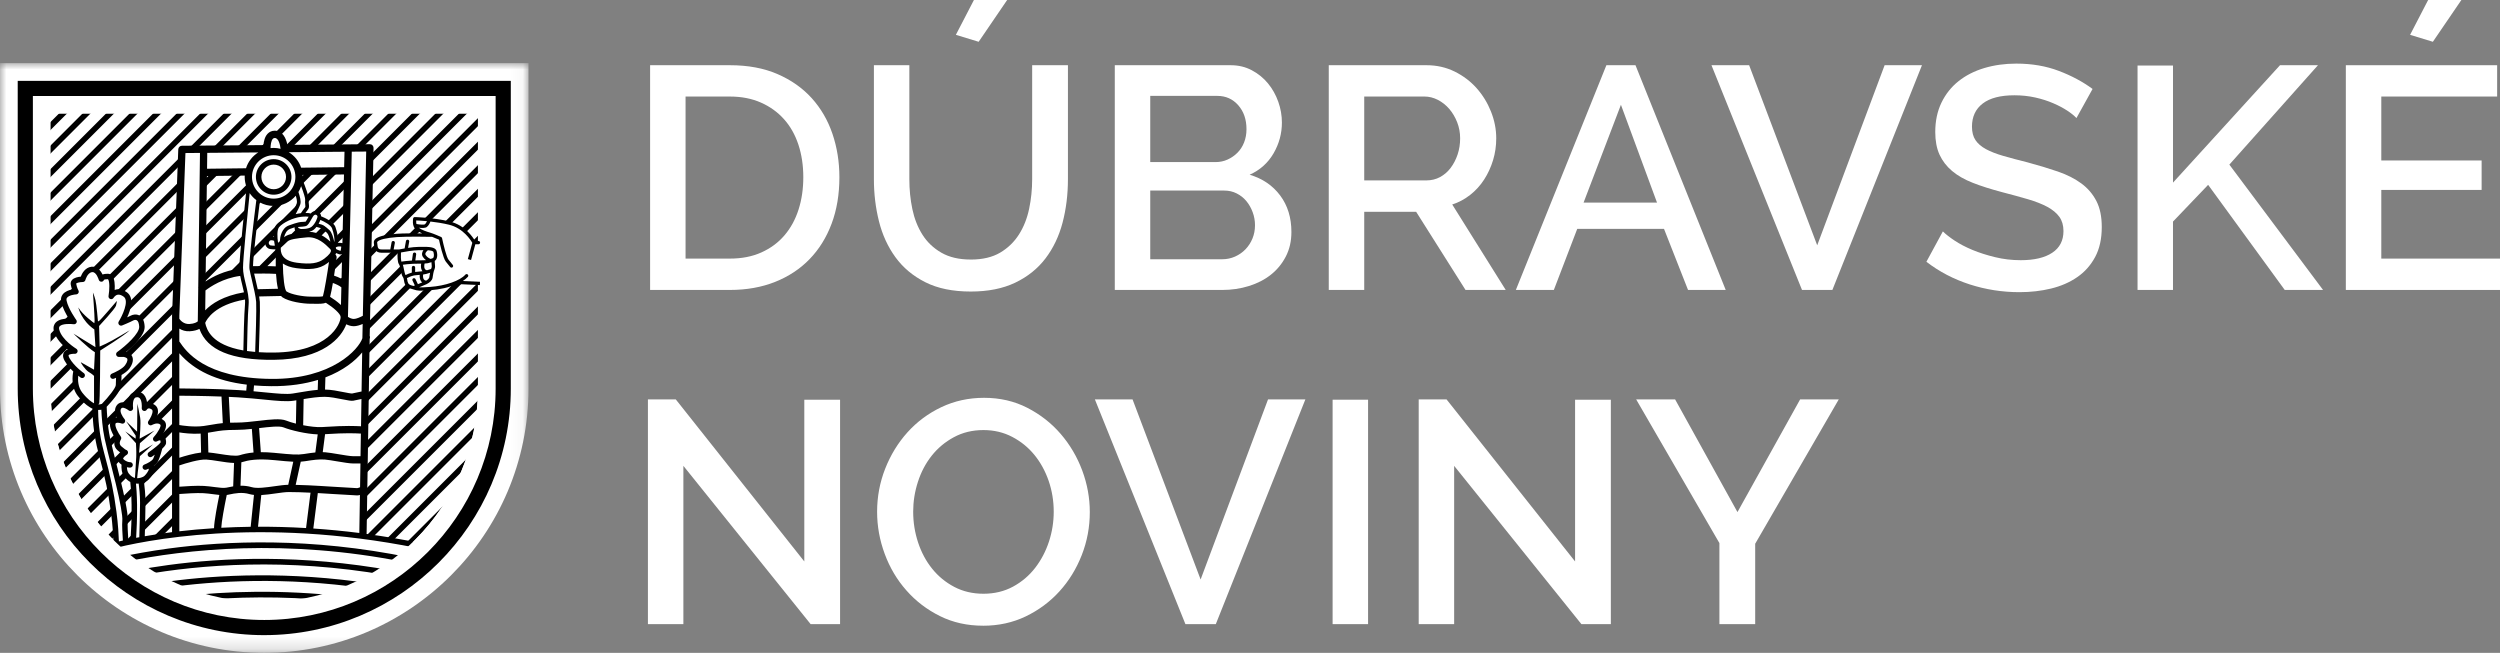 <?xml version="1.0" encoding="UTF-8"?>
<svg id="Layer_1" xmlns="http://www.w3.org/2000/svg" version="1.1" xmlns:xlink="http://www.w3.org/1999/xlink" viewBox="0 0 198.423 51.816">
  <rect x="0" y="0" width="198.423" height="51.816" fill="#808080" stroke="none"/>
  <!-- Generator: Adobe Illustrator 29.6.1, SVG Export Plug-In . SVG Version: 2.1.1 Build 9)  -->
  <defs>
    <style>
      .st0 {
        mask: url(#mask-1);
      }

      .st1 {
        fill: #fff;
      }

      .st2 {
        mask: url(#mask);
      }

      .st3 {
        mask: url(#mask-2);
      }
    </style>
    <mask id="mask" x="49.939" y="28.416" width="97.134" height="28.396" maskUnits="userSpaceOnUse">
      <g id="mask0_249_346">
        <path class="st1" d="M147.073,28.416H49.939v28.396h97.134v-28.396Z"/>
      </g>
    </mask>
    <mask id="mask-1" x="49.939" y="-7.319" width="152.584" height="37.606" maskUnits="userSpaceOnUse">
      <g id="mask1_249_346">
        <path class="st1" d="M202.523-7.319H49.939V30.288h152.584V-7.319Z"/>
      </g>
    </mask>
    <mask id="mask-2" x="0" y="5.013" width="41.947" height="46.803" maskUnits="userSpaceOnUse">
      <g id="mask2_249_346">
        <path class="st1" d="M41.947,5.013H.001v46.803h41.947V5.013Z"/>
      </g>
    </mask>
  </defs>
  <g class="st2">
    <g>
      <path class="st1" d="M54.239,36.975v12.561h-2.814v-17.836h2.211l10.201,12.862v-12.838h2.839v17.812h-2.337l-10.099-12.561Z"/>
      <path class="st1" d="M78.032,49.662c-1.257,0-2.4-.252-3.429-.764-1.03-.512-1.92-1.19-2.663-2.036-.747-.844-1.32-1.812-1.722-2.901-.402-1.088-.603-2.202-.603-3.341,0-1.19.213-2.328.64-3.417.427-1.089,1.018-2.053,1.771-2.891.755-.837,1.65-1.503,2.688-1.996,1.039-.494,2.17-.742,3.392-.742,1.256,0,2.4.264,3.43.792,1.029.527,1.913,1.218,2.649,2.072.737.856,1.307,1.822,1.71,2.901.402,1.081.602,2.181.602,3.304,0,1.19-.214,2.329-.64,3.417-.427,1.09-1.018,2.049-1.771,2.877-.754.83-1.646,1.491-2.675,1.986-1.03.494-2.157.74-3.379.74ZM72.479,40.619c0,.837.13,1.651.389,2.437.26.787.632,1.483,1.119,2.086.485.603,1.071,1.082,1.757,1.442.687.36,1.456.541,2.312.541.871,0,1.653-.189,2.349-.565.693-.376,1.28-.875,1.759-1.495.477-.619.84-1.314,1.093-2.085.251-.771.376-1.558.376-2.362,0-.854-.134-1.671-.401-2.45-.27-.779-.646-1.466-1.131-2.061-.486-.595-1.072-1.071-1.76-1.431-.687-.36-1.448-.542-2.285-.542-.871,0-1.654.19-2.349.566-.696.376-1.282.867-1.759,1.47-.478.603-.843,1.294-1.093,2.073-.252.776-.377,1.57-.377,2.373Z"/>
      <path class="st1" d="M89.89,31.7l5.402,14.294,5.351-14.294h2.964l-7.109,17.837h-2.412l-7.186-17.837h2.991Z"/>
      <path class="st1" d="M108.583,31.724h-2.815v17.813h2.815v-17.813Z"/>
      <path class="st1" d="M115.415,36.975v12.561h-2.814v-17.836h2.211l10.201,12.862v-12.838h2.839v17.812h-2.338l-10.099-12.561Z"/>
      <path class="st1" d="M132.952,31.7l4.949,8.944,4.974-8.944h3.067l-6.634,11.457v6.38h-2.84v-6.432l-6.607-11.405h3.091Z"/>
    </g>
  </g>
  <g class="st0">
    <g>
      <path class="st1" d="M51.598,23.014V5.176h6.331c1.44,0,2.701.234,3.781.704,1.081.469,1.984,1.104,2.714,1.908.728.806,1.276,1.746,1.645,2.827.368,1.08.553,2.233.553,3.453,0,1.358-.205,2.584-.616,3.683-.411,1.095-.992,2.034-1.747,2.813-.752.779-1.666,1.382-2.737,1.809-1.072.427-2.27.64-3.594.64h-6.331ZM63.758,14.068c0-.937-.13-1.799-.389-2.586-.26-.787-.641-1.462-1.143-2.021-.504-.563-1.115-1.003-1.835-1.32-.72-.318-1.541-.478-2.462-.478h-3.516v12.862h3.516c.939,0,1.771-.161,2.501-.489.728-.328,1.34-.778,1.834-1.358.494-.577.866-1.258,1.117-2.046.252-.787.377-1.643.377-2.564Z"/>
      <path class="st1" d="M77.675,3.316l-1.808-.552,1.432-2.763h2.637l-2.261,3.316Z"/>
      <path class="st1" d="M77.048,20.601c.938,0,1.716-.184,2.337-.551.618-.368,1.117-.851,1.493-1.446.376-.594.644-1.271.804-2.034.16-.763.24-1.547.24-2.349V5.176h2.839v9.044c0,1.221-.142,2.373-.427,3.455-.285,1.08-.738,2.026-1.356,2.838-.621.814-1.421,1.454-2.4,1.922-.981.47-2.157.704-3.53.704-1.424,0-2.626-.245-3.606-.74-.979-.494-1.77-1.155-2.373-1.986-.603-.829-1.038-1.778-1.306-2.85-.269-1.073-.402-2.188-.402-3.342V5.176h2.813v9.044c0,.822.079,1.613.238,2.373.159.762.427,1.441.803,2.036.377.595.88,1.071,1.508,1.431.627.36,1.402.539,2.324.539Z"/>
      <path class="st1" d="M102.498,18.414c0,.722-.146,1.366-.439,1.936-.293.57-.686,1.052-1.181,1.445-.493.395-1.076.695-1.747.904-.669.211-1.38.315-2.135.315h-8.516V5.176h9.195c.619,0,1.181.133,1.683.402.503.267.93.615,1.282,1.042.352.427.624.915.817,1.458.192.544.287,1.092.287,1.646,0,.872-.221,1.687-.664,2.45-.445.763-1.077,1.327-1.898,1.695,1.023.302,1.829.85,2.425,1.646.595.795.891,1.762.891,2.9ZM91.294,7.612v5.253h5.175c.351,0,.674-.068.967-.203.293-.133.552-.313.779-.54.226-.226.402-.497.527-.816.126-.318.19-.67.19-1.055,0-.771-.219-1.403-.654-1.898-.437-.495-.989-.742-1.658-.742h-5.326ZM99.609,17.888c0-.368-.062-.72-.189-1.055-.125-.336-.293-.628-.503-.88-.209-.251-.464-.451-.766-.603-.301-.152-.629-.225-.979-.225h-5.878v5.452h5.702c.369,0,.712-.072,1.03-.213.318-.143.594-.336.829-.579.234-.243.418-.528.553-.854.134-.328.2-.674.2-1.043Z"/>
      <path class="st1" d="M105.463,23.013V5.176h7.764c.803,0,1.544.168,2.223.501.679.336,1.26.775,1.746,1.319.486.547.867,1.166,1.143,1.861.277.696.416,1.403.416,2.122,0,.603-.084,1.182-.252,1.734-.168.552-.402,1.063-.704,1.532-.301.47-.671.876-1.105,1.218-.436.344-.913.6-1.432.767l4.246,6.783h-3.191l-3.92-6.205h-4.119v6.205h-2.815ZM108.278,14.319h4.923c.402,0,.767-.088,1.094-.264.326-.176.606-.417.841-.728.235-.31.418-.666.553-1.066.134-.404.201-.83.201-1.283,0-.451-.08-.879-.239-1.282-.158-.401-.369-.753-.628-1.056-.26-.3-.562-.539-.904-.715-.343-.175-.7-.264-1.068-.264h-4.773v6.658Z"/>
      <path class="st1" d="M120.312,23.013l7.185-17.836h2.311l7.161,17.836h-2.991l-1.908-4.85h-6.885l-1.858,4.85h-3.015ZM128.652,8.317l-2.965,7.764h5.829l-2.864-7.764Z"/>
      <path class="st1" d="M138.828,5.176l5.402,14.294,5.351-14.294h2.964l-7.11,17.837h-2.411l-7.186-17.837h2.99Z"/>
      <path class="st1" d="M164.806,9.372c-.168-.184-.411-.382-.728-.59-.32-.208-.691-.408-1.12-.59-.427-.185-.9-.336-1.418-.453-.52-.117-1.072-.176-1.658-.176-1.107,0-1.944.217-2.513.652-.57.435-.855,1.048-.855,1.835,0,.438.092.791.277,1.069.184.277.461.515.829.716.368.199.83.38,1.382.54.553.159,1.197.331,1.935.515.871.235,1.671.476,2.399.727.729.251,1.348.567,1.859.943.511.376.909.842,1.194,1.394.284.552.427,1.239.427,2.061,0,.939-.176,1.734-.527,2.386-.353.654-.827,1.187-1.42,1.594-.596.412-1.287.714-2.074.906-.787.192-1.624.288-2.512.288-1.356,0-2.672-.205-3.945-.615-1.272-.412-2.419-1.008-3.441-1.798l1.307-2.41c.216.216.527.46.929.728.402.267.875.515,1.418.742.546.225,1.144.417,1.798.575.653.16,1.331.24,2.035.24,1.072,0,1.905-.196,2.5-.59.594-.392.892-.967.892-1.722,0-.451-.11-.828-.328-1.131-.218-.3-.535-.564-.953-.791-.419-.225-.931-.426-1.534-.603-.602-.176-1.289-.365-2.061-.565-.886-.235-1.661-.479-2.322-.74-.662-.259-1.211-.574-1.646-.942-.436-.368-.767-.799-.994-1.294-.225-.494-.338-1.094-.338-1.797,0-.871.164-1.646.49-2.324.327-.678.779-1.249,1.357-1.709.578-.461,1.261-.807,2.047-1.043.788-.235,1.633-.352,2.539-.352,1.238,0,2.364.193,3.379.58,1.013.384,1.903.863,2.674,1.431l-1.28,2.312Z"/>
      <path class="st1" d="M169.655,23.013V5.201h2.814v9.294l8.492-9.318h3.014l-7.033,7.889,7.437,9.948h-3.041l-6.08-8.343-2.789,2.916v5.426h-2.814Z"/>
      <path class="st1" d="M193.095,3.316l-1.808-.552,1.432-2.763h2.637l-2.261,3.316Z"/>
      <path class="st1" d="M198.423,20.525v2.488h-12.236V5.176h12.009v2.486h-9.194v5.075h7.962v2.337h-7.962v5.451h9.421Z"/>
    </g>
  </g>
  <g class="st3">
    <g>
      <path class="st1" d="M8.448,43.166s-4.098-4.454-4.573-7.245c-.475-2.791-.653-13.303-.653-13.303l-.178-14.788,35.514.119s.118,19.894-.06,22.686c-.178,2.791-.831,7.721-3.325,10.631-2.495,2.909-4.633,4.809-8.196,5.879-3.563,1.069-4.81,1.841-7.662,1.247-2.85-.594-5.167-1.188-5.938-1.603-.772-.416-2.079-1.188-2.376-1.425-.297-.237-2.554-2.197-2.554-2.197Z"/>
      <path d="M3.657,8.283l-.431.431v.406l.837-.837h-.406Z"/>
      <path d="M3.145,9.315v-.633l.478-.478h.633l-1.111,1.111ZM3.306,8.747v.18l.563-.563h-.179l-.383.383Z"/>
      <path d="M5.524,8.283l-2.298,2.298v.406l2.704-2.705h-.406Z"/>
      <path d="M3.145,11.182v-.633l2.346-2.346h.633l-2.979,2.979ZM3.306,10.615v.179l2.43-2.431h-.178l-2.252,2.252Z"/>
      <path d="M7.392,8.283l-4.166,4.166v.406l4.572-4.572h-.406Z"/>
      <path d="M3.145,13.05v-.633l4.213-4.214h.633l-4.846,4.847ZM3.306,12.482v.18l4.297-4.299h-.178l-4.119,4.119Z"/>
      <path d="M9.26,8.283l-6.034,6.034v.405l6.44-6.439h-.406Z"/>
      <path d="M3.145,14.917v-.633l6.08-6.082h.634l-6.715,6.715ZM3.306,14.35v.18l6.165-6.166h-.178l-5.987,5.987Z"/>
      <path d="M11.127,8.283l-7.902,7.901v.406l8.308-8.308h-.406Z"/>
      <path d="M3.145,16.784v-.633l7.948-7.949h.634L3.145,16.784ZM3.306,16.217v.18l8.034-8.034h-.179l-7.854,7.854Z"/>
      <path d="M12.995,8.283L3.226,18.052v.406l10.175-10.175h-.406Z"/>
      <path d="M3.145,18.652v-.633l9.816-9.816h.633L3.145,18.652ZM3.306,18.084v.179l9.901-9.901h-.18L3.306,18.084Z"/>
      <path d="M14.862,8.283L3.226,19.92v.406l12.043-12.043h-.406Z"/>
      <path d="M3.145,20.52v-.633l11.684-11.684h.633L3.145,20.52ZM3.306,19.953v.18l11.768-11.768h-.18L3.306,19.953Z"/>
      <path d="M16.73,8.283L3.226,21.787v.406l13.91-13.91h-.406Z"/>
      <path d="M3.145,22.388v-.633l13.551-13.551h.633L3.145,22.388ZM3.306,21.82v.179l13.636-13.636h-.178L3.306,21.82Z"/>
      <path d="M18.597,8.283L3.226,23.654v.406l15.777-15.778h-.406Z"/>
      <path d="M3.145,24.255v-.633l15.419-15.419h.633L3.145,24.255ZM3.306,23.688v.18l15.503-15.503h-.178L3.306,23.688Z"/>
      <path d="M20.465,8.283L3.227,25.522v.406L20.872,8.283h-.406Z"/>
      <path d="M3.145,26.122v-.633L20.431,8.203h.634L3.145,26.122ZM3.306,25.555v.18L20.677,8.363h-.178L3.306,25.555Z"/>
      <path d="M22.333,8.283L3.226,27.389v.406L22.739,8.283h-.406Z"/>
      <path d="M3.145,27.99v-.633L22.299,8.203h.634L3.145,27.99ZM3.306,27.422v.18L22.545,8.364h-.18L3.306,27.422Z"/>
      <path d="M24.2,8.283L3.226,29.257v.406L24.607,8.283h-.406Z"/>
      <path d="M3.145,29.857v-.633L24.167,8.202h.633L3.145,29.857ZM3.306,29.29v.179L24.413,8.363h-.179L3.306,29.29Z"/>
      <path d="M26.068,8.283L3.229,31.121c.002.132.007.264.012.395L26.474,8.283h-.406Z"/>
      <path d="M3.168,31.702l-.007-.184c-.006-.131-.009-.263-.012-.396l-.001-.035.024-.023L26.035,8.203h.633L3.168,31.702ZM3.311,31.153c.001.058.002.117.005.175L26.28,8.363h-.18L3.311,31.153Z"/>
      <path d="M27.935,8.283L3.346,32.871c.015.12.03.241.046.361L28.342,8.283h-.406Z"/>
      <path d="M3.335,33.402l-.022-.16c-.017-.12-.032-.242-.046-.362l-.005-.039L27.902,8.202h.633L3.335,33.402ZM3.431,32.9c.007.053.013.106.02.16L28.148,8.363h-.179L3.431,32.9Z"/>
      <path d="M29.803,8.283L3.608,34.477c.024.111.047.222.073.333L30.21,8.283h-.406Z"/>
      <path d="M3.636,34.969l-.032-.141c-.027-.111-.05-.222-.074-.334l-.008-.043.03-.031L29.77,8.202h.633L3.636,34.969ZM3.697,34.502c.01.049.021.098.031.147L30.015,8.363h-.178L3.697,34.502Z"/>
      <path d="M31.671,8.283L3.991,35.962c.032.103.065.206.098.309l27.988-27.988h-.406Z"/>
      <path d="M4.053,36.419l-.042-.125c-.032-.102-.066-.206-.097-.309l-.014-.046.034-.035L31.637,8.202h.634L4.053,36.419ZM4.082,35.984c.014.045.028.09.043.137L31.883,8.363h-.178L4.082,35.984Z"/>
      <path d="M33.538,8.283L4.475,37.346c.039.096.079.192.118.288l29.352-29.351h-.406Z"/>
      <path d="M4.565,37.775l-.046-.111c-.039-.096-.079-.192-.118-.289l-.02-.05.037-.037,29.087-29.085h.634L4.565,37.775ZM4.57,37.364c.017.043.035.085.052.127l29.13-29.128h-.179L4.57,37.364Z"/>
      <path d="M35.406,8.283L5.052,38.636c.044.091.089.182.135.271l30.625-30.624h-.406Z"/>
      <path d="M5.166,39.042l-.051-.097c-.046-.09-.091-.182-.137-.272l-.024-.052.041-.041,30.378-30.378h.634L5.166,39.042ZM5.149,38.653c.02.041.039.08.059.119l30.411-30.409h-.179L5.149,38.653Z"/>
      <path d="M37.274,8.283L5.708,39.846c.051.086.102.17.154.254l31.818-31.817h-.406Z"/>
      <path d="M5.846,40.228l-.053-.087c-.052-.083-.103-.169-.154-.255l-.032-.053,31.634-31.631h.633L5.846,40.228ZM5.809,39.859c.022.037.045.074.067.112l31.609-31.608h-.18L5.809,39.859Z"/>
      <path d="M38.715,8.709L6.442,40.98c.057.08.112.159.17.237L38.715,9.116v-.406Z"/>
      <path d="M6.602,41.342l-.056-.076c-.057-.079-.115-.159-.17-.238l-.039-.056L38.795,8.517v.633L6.602,41.342ZM6.547,40.99c.024.035.05.07.075.105L38.634,9.083v-.179L6.547,40.99Z"/>
      <path d="M38.715,10.577L7.249,42.042c.06.074.123.148.185.221l31.281-31.28v-.406Z"/>
      <path d="M7.429,42.382l-.057-.067.061-.052-.064.05c-.061-.073-.123-.146-.184-.219l-.045-.057,31.655-31.653v.633L7.429,42.382ZM7.357,42.048c.027.032.054.065.082.097l31.195-31.194v-.179L7.357,42.048Z"/>
      <path d="M38.715,12.445l-30.591,30.588c.067.069.134.138.201.206l30.389-30.388v-.406Z"/>
      <path d="M8.325,43.353l-.057-.057c-.068-.068-.135-.138-.203-.207l-.053-.057,30.783-30.782v.633l-30.47,30.469ZM8.237,43.034c.029.03.059.06.088.09l30.309-30.307v-.179l-30.397,30.396Z"/>
      <path d="M38.715,14.312l-29.645,29.642c.071.065.144.129.215.192l29.429-29.428v-.406Z"/>
      <path d="M9.289,44.257l-.057-.05c-.072-.064-.145-.127-.216-.192l-.063-.057.06-.059,29.783-29.78v.633l-29.507,29.505ZM9.187,43.953c.031.028.064.056.095.085l29.353-29.352v-.178l-29.448,29.446Z"/>
      <path d="M38.715,16.18l-28.629,28.628c.076.059.153.118.229.176l28.4-28.398v-.406Z"/>
      <path d="M10.322,45.091l-.056-.043c-.078-.058-.154-.117-.23-.177l-.072-.056,28.831-28.83v.634l-28.473,28.471ZM10.206,44.8c.034.026.067.052.102.078l28.326-28.325v-.179l-28.428,28.427Z"/>
      <path d="M38.715,18.048l-27.544,27.542c.081.054.162.109.244.161l27.299-27.297v-.406Z"/>
      <path d="M11.427,45.854l-.054-.035c-.065-.043-.13-.086-.195-.129l-.133-.088,27.751-27.75v.634l-27.369,27.366ZM11.297,45.578c.036.023.072.047.108.071l27.23-27.227v-.18l-27.337,27.336Z"/>
      <path d="M38.715,19.915l-26.385,26.383c.087.049.174.097.262.144l26.123-26.121v-.406Z"/>
      <path d="M12.607,46.541l-.053-.028c-.088-.048-.175-.096-.263-.146l-.093-.052.075-.074,26.521-26.52v.633l-26.188,26.187ZM12.462,46.28c.038.021.076.043.116.064l26.057-26.056v-.178l-26.173,26.17Z"/>
      <path d="M38.715,21.782l-25.148,25.146c.094.043.186.085.281.126l24.867-24.866v-.406Z"/>
      <path d="M13.865,47.15l-.051-.022c-.094-.042-.188-.083-.281-.127l-.104-.048,25.366-25.365v.633l-24.929,24.928ZM13.706,46.904c.042.019.082.037.124.056l24.804-24.803v-.179l-24.928,24.927Z"/>
      <path d="M38.715,23.65l-23.826,23.825c.1.037.199.072.3.105l23.526-23.524v-.406Z"/>
      <path d="M15.209,47.673l-.047-.016c-.101-.035-.201-.07-.301-.105l-.118-.044.088-.089,23.964-23.961v.633l-23.585,23.583ZM15.035,47.442c.044.015.088.031.133.046l23.466-23.465v-.179l-23.599,23.598Z"/>
      <path d="M38.715,25.518l-22.409,22.408c.107.029.213.058.321.085l22.088-22.086v-.406Z"/>
      <path d="M16.651,48.1l-.044-.011c-.109-.027-.216-.056-.323-.085l-.133-.037.097-.097,22.547-22.546v.633l-22.144,22.143ZM16.46,47.884c.047.013.095.024.142.037l22.032-22.03v-.18l-22.174,22.173Z"/>
      <path d="M38.715,27.385l-20.887,20.885c.116.021.232.039.348.058l20.538-20.537v-.406Z"/>
      <path d="M18.204,48.413l-.039-.006c-.118-.019-.235-.037-.351-.058l-.152-.028,21.133-21.131v.633l-20.591,20.589ZM17.994,48.218c.051.008.103.016.154.024l20.486-20.484v-.179l-20.64,20.639Z"/>
      <path d="M38.715,29.253l-19.235,19.233c.126.01.252.019.379.027l18.856-18.854v-.406Z"/>
      <path d="M19.891,48.595l-.037-.002c-.126-.007-.254-.016-.38-.027l-.173-.015,19.494-19.493v.634l-18.905,18.902ZM19.66,48.419c.056.005.111.008.168.012l18.806-18.805v-.18l-18.974,18.973Z"/>
      <path d="M38.71,31.124l-17.422,17.42c.14-.002.279-.007.419-.013l16.99-16.988c.006-.139.011-.279.013-.419Z"/>
      <path d="M21.09,48.628l17.704-17.702-.004.199c-.002.14-.007.28-.013.42l-.001.031-17.035,17.034-.031.001c-.14.006-.28.011-.42.013l-.2.004ZM38.625,31.323l-17.138,17.137c.062-.002.124-.004.185-.006l16.947-16.946c.002-.061.003-.124.006-.185Z"/>
      <path d="M38.56,33.142l-15.254,15.253c.16-.021.318-.044.476-.069l14.709-14.708c.025-.158.049-.316.069-.476Z"/>
      <path d="M23.082,48.506l15.589-15.588-.031.235c-.021.16-.044.32-.071.478l-.003.025-14.745,14.744-.025.005c-.16.025-.318.049-.479.07l-.234.031ZM38.448,33.368l-14.915,14.914c.071-.01.14-.021.211-.033l14.672-14.671c.012-.069.022-.14.032-.211Z"/>
      <path d="M38.088,35.482l-12.441,12.44c.192-.052.382-.107.572-.166l11.703-11.702c.058-.189.113-.38.166-.572Z"/>
      <path d="M25.375,48.081l12.87-12.869-.08.293c-.053.192-.108.384-.167.574l-.006.02-.015.014-11.716,11.715-.02.006c-.19.059-.382.115-.574.167l-.293.081ZM37.927,35.757l-12.007,12.006c.086-.025.171-.051.256-.076l11.674-11.673c.027-.086.052-.17.076-.256Z"/>
      <path d="M36.976,38.462l-8.349,8.35c.283-.137.56-.279.835-.43l7.087-7.084c.149-.276.293-.553.428-.836Z"/>
      <path d="M28.661,46.882l-.093-.128,8.351-8.35.129.092c-.133.278-.278.56-.431.839l-.014.019-7.093,7.092-.01.006c-.276.152-.558.296-.838.431ZM36.684,38.866l-7.654,7.653c.129-.066.256-.133.382-.203l7.069-7.068c.07-.127.137-.255.203-.382Z"/>
      <path class="st1" d="M8.284,43.536l3.597-.88,5.777-.612,5.166.038,3.788.267,3.826.536,3.521.613s-3.177,3.099-6.16,4.094c-2.985.996-6.16,1.569-8.648,1.301-2.487-.267-5.701-1.492-7.193-2.296-1.492-.803-2.717-1.914-2.717-1.914l-.956-1.147Z"/>
      <path class="st1" d="M20.973,51.816C9.409,51.816,0,42.408,0,30.844V5.013h41.947v25.831c0,11.564-9.409,20.972-20.973,20.972ZM4.015,9.028v21.816c0,9.351,7.607,16.958,16.958,16.958,9.351,0,16.958-7.607,16.958-16.958l.001-21.816H4.015Z"/>
      <path d="M20.974,50.411c-10.79,0-19.568-8.778-19.568-19.568V6.418h39.136v24.424c0,10.79-8.778,19.568-19.568,19.568ZM2.61,7.622v23.221c0,10.127,8.238,18.364,18.364,18.364,10.125,0,18.364-8.237,18.364-18.364V7.622H2.61Z"/>
      <path class="st1" d="M11.269,42.886l.076-3.941-.115-.842.574-.345.267-.42-.076-.421.344-.42.383-.957.153-.497-.161-.529.199-.925-.267-.192-.533.002.188-.69-.153-.46-.612.038-.344-.842-.345-.115-.42.153-.115.651-.689.038-.307.458.383.728h-.765l.038.688.383.727-.078.498.612.689-.344.46.344.42.076.727.498.498.153.267v4.668l.651-.115Z"/>
      <path class="st1" d="M9.279,43.154l-.88-5.816-.803-3.596-.023-1.404-1.125-.891-.612-1.225.154-.727-.46-.651-.267-.765.471-.277-.854-.794-.46-.956.46-.536.809-.108-.426-.926-.192-.918.881-.42-.116-.574.383-.421.348-.198.646-.528.421.038.46.458.649.076.23.612-.116.842.689-.229.612.382.076.574-.574,1.492,1.034-.498.536.421-.039.918-.956.996-.689.573.689.191v.727l-.842.689v1.072l-.765,1.071-.344.383.115,2.027.727,2.908.765,4.017.076,1.837-.689.153Z"/>
      <path class="st1" d="M38.033,19.251l-.372.006s-.379-.772-1.044-1.136c-.667-.364-1.955-.637-2.409-.682-.455-.045-1.334-.06-1.334-.06,0,0-.09.469.091.621.182.152,1.181.637,1.181.637l-2.938.06-1.287.303-.137.287.12.47.333.137,1.5.015.017.868.149.601.227.727.288.607.787.242,1.651-.107,1.621-.53.758.182.814-.006-.019-3.242Z"/>
      <path d="M37.134,21.972c.049-.054.043-.138-.012-.186-.053-.047-.137-.043-.185.012-.434.489-1.587.889-2.804.975-.477.034-.714.043-.871.032.212-.087.455-.189.589-.25.27-.125.449-.314.482-.505.004-.022.008-.049.012-.08.022-.149.064-.43.141-.601.064-.14.045-.31.029-.461-.008-.068-.019-.171-.008-.204.186-.12.248-.426.149-.771-.101-.35-.644-.345-1.219-.34l-.191.001c-.25,0-.571.036-.857.079l.089-.494c.014-.072-.034-.14-.105-.154-.072-.013-.14.035-.153.106l-.106.586c-.219.037-.383.071-.43.081h-.44l.094-.517c.013-.072-.035-.14-.105-.154-.073-.013-.141.035-.154.107l-.102.565h-.685c-.287,0-.313-.116-.346-.449-.005-.035-.008-.071-.012-.108-.002-.013-.001-.03.021-.056.14-.17.719-.307,1.549-.368.82-.06,2.718-.021,2.738-.02.013,0,.024-.004.037-.007.211.08.453.184.564.233.067.313.324,1.466.541,1.74.223.285.345.427.35.433.048.056.131.061.186.014.054-.047.061-.13.014-.185-.001-.001-.124-.145-.343-.424-.149-.19-.389-1.143-.505-1.697-.008-.042-.036-.076-.074-.094-.026-.011-.603-.27-.894-.353-.268-.075-.635-.197-.878-.383.239.029.512.036.634-.057.151-.112.249-.329.29-.434.448.051.967.13,1.475.252,1.132.276,1.729,1.229,1.847,1.438l-.353,1.293.254.07.34-1.248h.247c.072,0,.131-.059.131-.132,0-.072-.059-.131-.131-.131h-.269c-.159-.278-.792-1.252-2.003-1.544-1.344-.327-2.766-.351-2.78-.351-.064-.001-.119.044-.131.105-.005.024-.113.586.203.878.139.127.322.229.509.31-.632-.006-1.513-.006-2.019.031-.954.07-1.536.226-1.732.463-.062.076-.09.164-.08.255.004.034.007.068.01.102.031.306.07.687.609.687h1.265c-.013.274-.015.756.118.927.05.064.092.269.126.434.05.244.097.476.201.605.032.041.045.125.059.213.036.22.089.551.54.668.116.03.196.056.266.079.284.092.384.11,1.284.048.708-.05,1.527-.221,2.165-.511v.022l1.773.081.011-.263-1.364-.062c.155-.101.291-.211.397-.33ZM33.718,17.807c-.061.041-.361.027-.666-.028-.021-.098-.022-.2-.016-.282.159.006.466.021.854.058-.044.096-.108.203-.173.252ZM34.075,22.006c-.012.068-.087.175-.256.271-.081-.015-.14-.047-.18-.101-.076-.107-.072-.28-.054-.389.094-.012.171-.024.228-.041.072-.021.205-.061.32-.097-.021.108-.036.21-.047.282-.004.03-.008.056-.01.074ZM33.699,20.917c.097-.005.182-.011.245-.024.092-.018.201-.052.298-.084.002.043.007.086.012.129.013.117.027.249-.007.323-.013.028-.024.058-.035.088-.075.023-.212.067-.328.102-.08-.016-.132-.051-.167-.11-.067-.118-.045-.307-.019-.423ZM34.403,20.006c.073.252.025.438-.037.478-.029.01-.1.038-.183.067-.056-.02-.266-.102-.398-.307-.098-.153.117-.336.175-.381.229.014.418.051.443.142ZM33.439,19.856c.053,0,.11-.001.167-.001-.105.149-.164.341-.042.533.072.112.161.196.247.259-.122.012-.3.014-.501.015-.108.001-.226.002-.347.006l.068-.476c.01-.072-.039-.139-.111-.148-.073-.01-.139.039-.149.111l-.074.522c-.333.02-.676.062-.839.086-.038-.139-.049-.443-.034-.724.261-.051.977-.182,1.424-.182l.192-.001ZM32.059,21.369c-.027-.133-.052-.255-.086-.357.193-.026.515-.063.81-.076.181-.007.366-.009.528-.011.042-.001.079-.001.117-.001-.027.148-.039.371.061.546.012.021.027.038.042.057-.086.01-.185.02-.288.029l-.293.03v-.354c0-.073-.059-.131-.132-.131-.073,0-.132.058-.132.131v.402c-.199.054-.384.141-.498.199-.054-.098-.095-.299-.13-.464ZM32.323,22.199c-.007-.042-.015-.085-.024-.126.111-.058.314-.154.517-.199h.002c.02,0,.038-.005.054-.013.021-.003.042-.006.063-.008l.333-.034c.016-.002.03-.004.046-.005-.014.144-.006.352.11.513.02.029.047.06.082.089-.105.045-.225.095-.336.14l-.193-.403c-.031-.066-.11-.094-.176-.061-.065.031-.093.11-.061.175l.186.389c-.041.016-.075.03-.102.041-.045-.013-.097-.028-.158-.043-.284-.074-.31-.242-.345-.455Z"/>
      <path class="st1" d="M22.67,11.692s-.455-1.062-.96-1.113c-.506-.05-.556,1.213-.556,1.213l-6.723.051-.505,14.303v16.073l2.072-.101,5.205-.203,7.733.506.102-12.434.303-18.295h-6.672ZM19.384,17.959l-.252,3.488-1.87.404-1.213.808v-7.783l.101-1.263,3.64-.101.051,1.162-.456,3.285ZM20.08,21.437l-.12-.46.359-3.389.2-1.954s1.056.499,1.455.32c.398-.179,1.535-.878,1.535-.878l.279.798-.339.817-.16.359-.837.517-.538.399.02.878-.379-.02-.379.239.16.32.658.119.119.419.08,1.375-2.113.14ZM24.885,18.566l-.837.02-.997.139-.499.32-.139.02.16-.897.796-.359.16-.08.119.359.32.14.538-.08.638-.359.478.08.678.638.259.917-.778-.418-.897-.439ZM27.457,22.533l-1.157-.519.18-1.615.039-.498.219-.076.34.116.139-.32.06-.318h-.578l.079-.837-.478-.819-.817-.478-.279-.339-.259.021-.219.119-.698-.06.418-.598-.059-.876-.678-1.455.199-.479c.06,0,3.609-.099,3.609-.099l.021,5.962-.08,3.17Z"/>
      <path d="M20.311,14.042c0,.778.633,1.411,1.411,1.411s1.411-.633,1.411-1.411c0-.778-.633-1.411-1.411-1.411s-1.411.633-1.411,1.411ZM22.701,14.042c0,.539-.439.978-.978.978-.539,0-.978-.439-.978-.978,0-.539.439-.978.978-.978.54,0,.978.439.978.978Z"/>
      <path d="M13.372,43.538c-1.477.199-2.808.443-3.97.696.146.125.293.248.443.369,4.959-1.028,12.851-1.865,22.234.002.146-.118.291-.239.432-.361-7.869-1.614-14.613-1.318-19.14-.706Z"/>
      <path d="M13.372,44.844c-.944.127-1.826.273-2.644.427.177.125.355.247.537.365,4.701-.835,11.467-1.363,19.385.008.176-.115.35-.232.521-.352-7.294-1.321-13.531-1.025-17.799-.448Z"/>
      <path d="M13.372,46.151c-.346.046-.683.096-1.013.147.224.125.453.245.683.36,4.167-.593,9.599-.864,15.818.013.224-.111.443-.227.661-.347-6.584-.999-12.207-.705-16.149-.173Z"/>
      <path d="M14.521,47.315c.329.129.665.247,1.003.354,3.127-.299,6.79-.38,10.844.012.329-.104.652-.218.971-.34-5.051-.573-9.442-.406-12.818-.026Z"/>
      <path d="M16.9,48.103c1.334.197,2.699.301,4.088.301,1.342,0,2.66-.098,3.951-.282-2.874-.134-5.564-.124-8.039-.019Z"/>
      <path class="st1" d="M22.803,23.483s.435.28,1.275.31c.838.031,1.677-.093,1.677-.093,0,0,.562-1.601.545-1.687-.017-.085.076-1.701.076-1.701l.031-.59s-.559-.746-1.12-.932c-.559-.187-1.399-.249-1.988-.063-.59.186-1.151.777-1.151.777l-.093.715.186,2.735.559.528Z"/>
      <path class="st1" d="M13.916,25.441s.653.653,1.026.59.839-.186.839-.186l.186-.342.183-11.891,3.421.02,1.336-1.367s.715-.249.809-.218c.093.031,1.056.28,1.056.28,0,0,.435.186.467.279.031.094.218.528.218.528l.093.374h4.041l-.218,11.778.373.218h.559l.714-.186.323-13.625h-6.671l-.333-.576s-.342-.467-.435-.435c-.093.031-.434,0-.528.094-.093.093-.31.838-.31.838l-2.766.155-4.009.094-.31,11.436-.062,2.144Z"/>
      <path d="M29.097,42.376l.243-15.459c.01-.042.018-.082.024-.119.007-.051-.001-.1-.02-.144.04-1.984.304-14.913.304-14.913.001-.077-.029-.153-.083-.208-.054-.056-.13-.087-.208-.087l-6.547.054c-.101-.529-.381-1.127-.999-1.127-.226,0-.425.086-.577.248-.222.241-.301.609-.326.895l-6.471.053c-.155.001-.281.124-.287.279l-.494,13.187c-.001.01-.001,15.01-.001,17.201-.801.102-1.524.213-2.164.324.017-.624.057-2.02.057-2.667,0-.66-.078-1.32-.116-1.607.127-.049.257-.122.366-.23.265-.265.394-.549.427-.629.012-.03.017-.062.016-.095l-.021-.376c.141-.103.27-.227.336-.369.147-.316.289-.853.321-.975.285-.27.298-.387.302-.438.021-.207-.031-.397-.142-.52-.048-.052-.104-.089-.167-.113.251-.373.467-.861.153-1.155-.19-.177-.411-.219-.61-.205.089-.206.156-.446.118-.658-.029-.165-.116-.299-.252-.389-.207-.139-.41-.185-.601-.139-.024-.223-.093-.487-.261-.674-.135-.151-.32-.23-.533-.23-.214,0-.397.08-.528.233-.167.191-.222.463-.237.691-.139-.059-.302-.102-.463-.079-.166.023-.306.112-.404.256-.205.3-.113.656.022.93-.081.006-.163.023-.238.058-.134.062-.232.173-.279.318-.137.407.22,1.02.399,1.29-.111.251-.166.651.176.953.093.082.17.146.236.197-.108.109-.21.252-.226.418-.012.106.008.264.164.41.047.044.095.082.141.116-.02.221-.017.661.241.981.144.176.292.305.453.391.02.16.084.742.103,1.822.017,1.045-.051,2.26-.079,2.698-.062.013-.124.025-.184.038-.032-.483-.071-1.195-.043-1.441.065-.583-.358-2.388-.542-3.138l-.36-1.424c-.191-.742-.355-1.383-.511-2.102-.191-.883-.244-2.001-.258-2.422.368-.388,1.136-1.245,1.157-1.703.016-.333.021-.659.022-.821.237-.138.486-.316.631-.515.376-.522.305-.915.111-1.108-.11-.11-.262-.174-.369-.207.587-.482,1.497-1.343,1.461-2.02-.023-.437-.162-.729-.413-.869-.247-.138-.529-.08-.712.02-.066.036-.161.081-.263.127.285-.612.579-1.555-.02-1.99-.288-.209-.572-.286-.841-.226-.045.01-.088.024-.129.041.023-.395.006-.885-.196-1.123-.091-.108-.212-.164-.35-.164-.17,0-.308.02-.419.057-.16-.33-.45-.668-.882-.614-.502.063-.749.535-.846.787-.205.017-.536.076-.698.27-.086.102-.118.226-.095.358.028.153.065.284.102.389-.24.047-.557.153-.739.389-.129.166-.17.372-.122.595.102.462.387.982.597,1.322-.346.002-.799.061-1.04.328-.107.118-.218.329-.138.658.151.618.695,1.147,1.096,1.467-.117.046-.225.118-.294.228-.079.125-.134.342.046.662.188.333.453.631.692.861-.066.315-.197,1.243.379,1.962.544.682.942.888,1.111.976.016.008.034.017.043.023-.006.487.023,1.881.483,3.573.531,1.956.769,3.09.978,4.667.138,1.044.181,1.946.193,2.395-.256.062-.462.117-.616.16.135.108.289.232.42.337,2.401-.626,11.669-2.623,24.337-.078l.392-.362c-1.532-.316-3.016-.565-4.445-.758ZM8.26,22.119c.003.024,0,.043-.003.057.002-.019.006-.037.003-.057ZM7.576,23.819c-.089-.358-.201-.603-.201-.603,0,0,.134,1.811.134,2.236l-.022.201s-.917-.648-1.275-1.253c0,0,.245,1.051,1.275,1.745l.089,1.408-1.744-1.073s1.117,1.118,1.698,1.476l-.067,1.386s-.916-.514-1.028-.581.336.603.603.759c.269.157.425.314.425.314v2.176c-.164-.088-.484-.284-.926-.837-.351-.438-.365-1.001-.329-1.352.109.087.183.139.193.146.097.068.233.044.301-.054.068-.098.044-.234-.054-.302v.001c-.008-.006-.77-.541-1.143-1.203-.067-.122-.073-.193-.058-.219.047-.075.294-.118.482-.108.1.007.191-.057.221-.152.029-.096-.01-.199-.096-.25-.01-.007-1.154-.703-1.353-1.52-.038-.156.003-.226.038-.264.191-.212.829-.2,1.108-.162.086.012.17-.029.215-.104.044-.074.041-.168-.01-.238-.006-.008-.624-.867-.769-1.528-.028-.13.009-.198.041-.237.148-.193.579-.255.718-.261.076-.004.146-.046.182-.113.036-.067.035-.149-.005-.214-.001-.001-.116-.2-.174-.53v-.004c.036-.054.282-.121.524-.123.1,0,.186-.067.21-.163.002-.006.152-.573.533-.621.332-.042.522.596.524.602.03.109.138.177.25.156.082-.016.146-.077.168-.154.03-.015.115-.043.304-.043.007,0,.009,0,.019.01.133.157.123.809.037,1.323-.019.104.043.206.142.241.1.035.21-.008.26-.101.001,0,.115-.196.314-.238.141-.031.304.021.487.154.468.34-.141,1.565-.392,1.968-.05.08-.042.182.019.254.06.072.161.097.248.061.024-.01.617-.252.872-.39.083-.046.206-.071.292-.023.11.061.178.244.192.514.028.533-1.055,1.512-1.742,2.004-.076.054-.11.153-.081.242.029.09.112.151.206.151h.399c.073.015.195.057.252.116.057.056.06.247-.156.546-.207.287-.824.576-1.044.663-.111.044-.166.17-.122.281.044.111.17.166.281.122.021-.008.083-.034.169-.072-.003.162-.008.367-.019.575-.01.233-.574.946-1.104,1.493l-.166.045c-.036.002-.072.003-.107.002.007-.036.021-.062.051-.054.078.02.089-4.226.089-4.226,0,0,1.945-1.208,2.348-1.609,0,0-1.409.85-1.901,1.073l-.492.223-.044-1.632s1.273-1.364,1.341-1.61c.067-.245.067-.38.067-.38,0,0-1.274,1.498-1.386,1.565l-.111.067s-.112-1.341-.201-1.699ZM9.437,42.975c-.016-.484-.061-1.353-.193-2.349-.212-1.599-.453-2.746-.99-4.723-.417-1.533-.467-2.837-.467-3.367.056.001.116,0,.181-.005.015-.001.03-.003.044-.007l.03-.008c.024.528.088,1.482.26,2.282.157.727.323,1.372.514,2.119l.36,1.419c.366,1.491.57,2.635.531,2.987-.035.31.015,1.144.046,1.58-.111.024-.216.049-.317.072ZM10.713,37.935c-.157-.036-.311-.13-.487-.346-.112-.138-.146-.338-.151-.506.142.036.244.032.265.031.119-.008.21-.111.201-.232-.008-.118-.111-.208-.23-.201-.024.001-.261-.001-.508-.233-.032-.029-.03-.043-.03-.049.008-.079.156-.222.285-.301.083-.051.122-.15.096-.243-.022-.076-.081-.132-.155-.151-.013-.006-.112-.053-.38-.288-.227-.201-.05-.492-.029-.525.049-.075.047-.174-.006-.245-.207-.288-.484-.81-.417-1.012.013-.037.029-.052.052-.061.1-.047.308-.007.424.038.093.036.198.005.256-.078.057-.081.051-.191-.014-.266-.153-.178-.423-.616-.276-.831.038-.054.075-.067.107-.072.154-.022.399.13.494.206.069.057.165.065.243.021.079-.044.121-.13.109-.219-.02-.14-.039-.581.122-.765.049-.057.111-.082.2-.082.09,0,.157.028.211.086.17.188.169.631.155.771-.01.102.052.198.15.228.098.031.205-.012.255-.102-.002.004.045-.074.127-.093.085-.019.186.032.256.079.037.026.057.057.066.104.038.22-.177.618-.323.817-.06.083-.053.198.016.274.07.075.183.093.271.039.004-.002.424-.245.656-.028.101.094-.165.595-.526.993-.073.08-.075.201-.006.285.07.082.19.102.281.044.032-.02.147-.077.24-.077.013.012.039.07.034.168-.075.131-.537.503-.937.777-.098.068-.123.203-.056.302.068.098.204.123.302.056.082-.057.156-.11.227-.161-.039.115-.081.227-.122.316-.082.174-.462.379-.706.469-.113.041-.169.166-.129.278.042.112.166.17.278.128.023-.008.096-.036.192-.08l.006.105c-.036.078-.137.267-.314.446-.166.166-.479.204-.585.205-.006,0-.011-.001-.017-.001.031-.459.219-1.749.219-1.749l1.051-.94-1.118.672.067-.761,1.162-1.006-1.184.648s.111-1.229.044-1.654c-.067-.425-.224-1.117-.224-1.117l-.022,2.214-.872-.828.759,1.14v.245l-.827-.581.85.939s.044.694.022,1.095c-.022.403-.089,1.476-.089,1.476l-.015.188ZM9.945,35.697c.013,0,.022.001.031.004-.01-.002-.021-.004-.031-.004ZM11.055,42.64c-.084.015-.168.03-.249.046.031-.515.088-1.639.072-2.618-.014-.85-.057-1.395-.086-1.686.038.003.075.006.115.006.013,0,.05-.001.101-.005.038.294.108.91.108,1.51,0,.675-.043,2.18-.06,2.746ZM27.343,12.042l-.029,1.226-3.412.041c-.175-.516-.528-.951-.986-1.229l4.427-.037ZM19.509,22.556c-.113-.462-.221-.898-.221-1.311,0-.693.352-4.22.527-5.917.144.213.324.4.53.554-.144,1.125-.625,4.99-.544,5.477.034.198.107.507.191.865.139.594.314,1.331.34,1.744.037.543-.048,3.097-.079,3.964-.229-.019-.447-.044-.649-.073.013-.771.056-2.914.127-3.664.051-.529-.088-1.093-.222-1.638ZM23.684,15.24c.088-.145.162-.3.218-.464.192.508.337.964.32,1.087-.021.149-.006.277.005.378.015.129.017.181-.015.219-.12.14-.284.388-.332.463-.008,0-.014.001-.021.001-.125.014-.257.039-.391.074.133-.251.309-.598.366-.781.075-.244-.027-.611-.148-.976ZM25.725,20.54c-.475.365-1.078.453-2.152.313-1.266-.165-1.309-.865-1.287-1.191.115-.102.354-.317.523-.486.182-.181.707-.261,1.556-.337.842-.076,1.484.568,1.792.879l.037.037c.072.072.079.123.076.158-.007.101-.106.292-.545.629ZM26.112,20.786c-.103.756-.374,2.391-.483,2.73-.104.036-.407.032-.655.029l-.317-.002c-.614,0-1.553-.171-1.925-.416-.153-.161-.27-1.118-.283-2.212.27.186.628.311,1.069.368,1.003.131,1.807.114,2.472-.398.044-.034.083-.066.123-.098ZM23.43,18.291c.046.08.12.131.216.148.044.008.101.015.167.02-.647.075-1.034.173-1.267.372.06-.263.192-.559.483-.666.136-.05.251-.09.352-.123-.005.081.004.173.049.249ZM25.437,18.099c.11.037.285.166.506.372.125.117.218.408.278.706-.364-.333-.947-.765-1.687-.777.138-.036.265-.089.366-.167.071-.054.146-.132.218-.223.127.035.281.076.32.089ZM25.288,17.757c.058-.1.105-.203.14-.301.354.147.838.418.925.666.16.456.192.773.192.959,0,.032-.008.078-.022.127-.061-.343-.175-.755-.383-.949-.383-.358-.554-.414-.611-.434-.038-.012-.145-.042-.241-.067ZM24.724,18.004c-.236.182-.786.196-1.026.152-.015-.003-.017-.006-.019-.009-.015-.024-.014-.079-.005-.134.176-.009.487-.031.602-.07.159-.053.258-.228.424-.519l.124-.215c.067-.115.146-.175.22-.17.06.003.123.049.149.111.043.107-.186.637-.47.854ZM24.449,17.28c-.065.115-.135.238-.192.315-.016-.002-.033-.004-.051,0-.001,0-.093.018-.209.018-.147,0-.364.022-1.068.28-.594.218-.7.927-.718,1.251-.052.047-.101.092-.142.13-.069-.445-.095-1.031.082-1.242.303-.365,1.132-.756,1.737-.821.339-.037.52-.024.608-.01l-.046.079ZM23.556,16.132c-.067.218-.361.769-.487.996-.47.182-.917.453-1.139.72-.179.215-.214.599-.199.952-.188-.046-.412-.038-.561.145-.121.148-.159.331-.1.5.056.16.184.28.336.314.126.028.31.032.45.031.005.169.032.325.083.469-.032.045-.053.1-.053.16-.005.214-.005.462,0,.721-.66-.037-1.503-.023-1.805-.016.015-.75.3-3.223.534-5.064.33.181.707.285,1.108.285.702,0,1.329-.316,1.752-.812.066.22.123.467.082.6ZM21.814,19.5c-.123,0-.262-.005-.347-.024-.053-.011-.103-.061-.125-.125-.018-.052-.024-.133.05-.224.087-.106.269-.052.362-.014.02.163.044.301.06.387ZM20.272,22.158c-.037-.159-.072-.307-.102-.44.356-.007,1.151-.016,1.738.02.027.425.073.843.155,1.18-.472.009-1.267.028-1.608.037-.057-.263-.122-.537-.183-.797ZM20.622,23.949c-.008-.12-.028-.264-.054-.419.461-.012,1.4-.034,1.739-.038.032.041.066.075.103.101.531.355,1.635.515,2.247.515l.309.002c.391.006.685.007.896-.079.592.367,1.174.878,1.174,1.128,0,.551-.946,2.782-5.316,2.824-.426.005-.815-.007-1.176-.029.03-.865.116-3.44.079-4.005ZM26.198,23.559c.073-.27.15-.671.222-1.1.245.088.52.213.674.346l-.032,1.404c-.287-.271-.624-.501-.864-.651ZM26.514,21.88c.118-.759.205-1.445.205-1.458,0-.083-.038-.159-.096-.21.022-.043.039-.084.051-.126.074.034.159.067.243.093.107.032.184.014.239-.013l-.046,1.961c-.212-.111-.433-.195-.595-.248ZM26.65,19.663c.007-.013.013-.025.018-.039.057-.031.137-.064.222-.064.069,0,.161,0,.192.013.001.008.002.023,0,.052-.009.086-.026.248-.058.284-.004,0-.01-.001-.025-.006-.116-.035-.233-.089-.313-.131-.009-.037-.021-.074-.037-.109ZM26.891,19.27c-.031,0-.06.004-.089.007.02-.071.032-.139.032-.197,0-.208-.036-.56-.209-1.055-.152-.433-.883-.756-1.14-.859-.001-.05-.009-.096-.027-.135-.072-.162-.227-.272-.397-.281-.092-.006-.252.018-.402.195-.066-.024-.19-.05-.417-.045.06-.088.131-.185.188-.251.119-.139.101-.292.085-.44-.012-.094-.023-.191-.006-.304.038-.274-.309-1.176-.497-1.635.008-.075.012-.15.012-.227,0-.053-.005-.105-.008-.157l3.286-.039-.126,5.452c-.081-.026-.178-.027-.284-.027ZM21.658,11.016c.042-.044.088-.064.153-.064.309,0,.427.572.458.858-.176-.043-.358-.07-.548-.07-.083,0-.166.006-.248.015.003-.236.044-.59.184-.74ZM21.722,12.319c.95,0,1.724.772,1.724,1.723,0,.951-.773,1.724-1.724,1.724-.949,0-1.723-.773-1.723-1.724,0-.95.773-1.723,1.723-1.723ZM16.45,12.132l4.046-.034c-.456.289-.806.732-.97,1.257l-3.092.038.016-1.262ZM16.425,13.972l3.001-.037c-.001.036-.005.072-.005.108,0,.287.054.562.152.815-.148,1.431-.574,5.603-.574,6.388,0,.027.001.052.002.079-1.19.152-2.121.639-2.684,1.013l.108-8.366ZM16.308,23.053c.382-.296,1.389-.977,2.758-1.154.044.242.103.487.163.727.046.19.094.383.133.574-1.645.284-2.568.903-3.074,1.431l.02-1.578ZM19.446,23.772c.009.135.011.267-.001.395-.073.758-.115,2.839-.13,3.647-2.534-.446-2.909-1.645-3.029-2.188.119-.28.753-1.436,3.159-1.853ZM14.234,25.046c0,.01.413-11.011.484-12.899l1.154-.01-.138,10.645c-.009.009-.015.015-.016.015l.016.015-.036,2.692c-.065.059-.25.188-.662.212-.446.025-.71-.279-.802-.412v-.257ZM14.234,28.04c1.189,1.375,2.953,2.2,5.353,2.489l-.042.476c-.195-.015-.396-.029-.607-.043-1.752-.11-3.972-.13-4.705-.133v-2.789ZM20.986,31.716c1.029.102,1.774.176,2.339.087l.195-.032-.032,1.852c-.295-.075-.563-.157-.768-.24-.464-.185-1.263-.091-2.188.017-.589.068-1.199.14-1.743.14-.196,0-.371.003-.527.008l-.101-2.049c.254.012.504.024.743.039.795.05,1.479.118,2.083.177ZM20.122,31.054l.039-.464c.435.036.889.056,1.361.06,1.468.013,2.699-.185,3.72-.499l-.025.791c-.486.041-.979.123-1.461.205l-.522.086c-.492.078-1.204.007-2.192-.09-.287-.029-.594-.059-.92-.088ZM25.217,34.475l-.188,1.436c-.268.025-.539.067-.817.11l-.088.014c-.537.082-.944.043-2.289-.087l-.04-.005c-.419-.04-.779-.056-1.094-.054l-.137-1.911c.012-.001.023-.002.034-.003.777-.091,1.579-.185,1.907-.053.582.233,1.804.523,2.713.555ZM20.124,35.914c-.461.041-.807.125-1.11.218-.309.096-.99-.01-1.59-.104-.318-.05-.621-.095-.888-.119l-.034-1.563c.167-.026.314-.051.447-.074.507-.088.874-.153,1.837-.153.386,0,.794-.034,1.203-.077l.134,1.872ZM14.234,31.407c.551.004,1.947.015,3.346.068l.104,2.107c-.317.03-.56.072-.834.119-.201.035-.41.072-.681.109-.795.108-1.703-.035-1.936-.075v-2.328ZM14.234,34.321c.31.05.997.14,1.693.094l.033,1.502c-.589.068-1.307.279-1.725.415v-2.01ZM14.234,36.94c.52-.177,1.588-.496,2.137-.465.269.015.607.068.964.124.428.067.866.136,1.241.146l-.068,1.857c-.149.024-.287.052-.406.078l-.126.025c-.229.046-.567.001-.96-.05-.251-.033-.537-.071-.835-.088-.558-.034-1.468.026-1.947.063v-1.689ZM16.986,41.923c-.991.062-1.91.147-2.752.244v-2.958c.453-.035,1.378-.097,1.914-.066.276.016.54.051.793.084.164.022.32.042.468.056-.14.678-.414,2.082-.422,2.64ZM19.896,41.81c-.814.012-1.592.038-2.333.078.014-.452.25-1.718.434-2.603.031-.005.061-.008.092-.014l.131-.028c.414-.086.982-.205,1.598-.023.104.03.219.049.339.061l-.261,2.528ZM19.981,38.666c-.315-.093-.616-.12-.893-.116l.068-1.859c.009-.002.02-.003.028-.006.531-.163,1.209-.296,2.555-.167l.041.003c.681.066,1.136.111,1.497.126l-.399,1.83c-.308.005-.685.057-1.086.114-.653.092-1.394.197-1.811.074ZM24.29,41.911c-1.34-.079-2.611-.11-3.811-.105l.258-2.513c.361-.02.751-.074,1.136-.129.398-.057.774-.11,1.051-.11.564,0,1.169.023,1.722.051l-.355,2.806ZM28.519,42.301c-1.262-.159-2.481-.274-3.651-.354l.357-2.811c.043.002.087.005.127.007l1.073.066c1.085.068,1.805.112,1.923.112.067,0,.142-.014.219-.035-.022,1.393-.039,2.496-.048,3.015ZM28.577,38.674c-.101.041-.192.068-.229.07-.109,0-1.137-.065-1.887-.111l-1.076-.066c-.557-.034-1.243-.069-1.917-.083l.402-1.839c.114-.008.225-.021.343-.039l.088-.013c.523-.081,1.017-.157,1.489-.118.221.018.595.081.958.142.522.087,1.015.17,1.29.17h.57c-.011.655-.02,1.292-.029,1.887ZM28.615,36.209h-.579c-.226,0-.74-.087-1.194-.163-.391-.065-.761-.127-1.005-.147-.074-.007-.148-.01-.221-.012l.185-1.426.293-.016c.582-.034,1.042-.059,1.586-.059.399,0,.742.014.963.027-.011.601-.02,1.204-.029,1.797ZM28.652,33.833c-.228-.012-.571-.025-.971-.025-.56,0-1.028.025-1.618.06l-.531.029c-.388.021-.935-.044-1.469-.147l.036-2.076c.582-.096,1.136-.179,1.672-.179.42,0,.967.109,1.407.197.456.091.702.138.864.111.144-.024.417-.083.647-.135-.01.692-.023,1.424-.035,2.166ZM28.696,31.072c-.242.056-.593.133-.751.16-.08.008-.399-.056-.656-.106-.455-.091-1.02-.204-1.492-.207l.031-.967c1.417-.54,2.363-1.304,2.917-1.981-.012.752-.029,1.845-.049,3.102ZM28.763,26.842c-.279.858-2.383,3.273-7.235,3.231-5.312-.045-6.788-2.225-7.273-2.942-.007-.009-.015-.019-.022-.027v-1.022c.213.132.49.23.836.209.337-.02.582-.096.759-.186.606,1.682,2.54,2.487,5.896,2.454,3.963-.037,5.371-1.784,5.761-2.821.163.082.369.154.595.154.23,0,.491-.087.705-.179l-.023,1.129ZM28.799,25.064c-.212.115-.524.251-.718.251-.17,0-.349-.09-.464-.166l.303-13.112,1.145-.009-.266,13.036Z"/>
      <path class="st1" d="M37.944,30.745c0,.023.001.048.001.071,0,9.375-7.599,16.976-16.975,16.976S3.995,40.191,3.995,30.816c0-.023.001-.048.002-.071h-1.168c0,.023-.002.048-.002.071,0,10.02,8.124,18.144,18.144,18.144s18.143-8.124,18.143-18.144c0-.023-.001-.048-.001-.071h-1.168Z"/>
    </g>
  </g>
</svg>